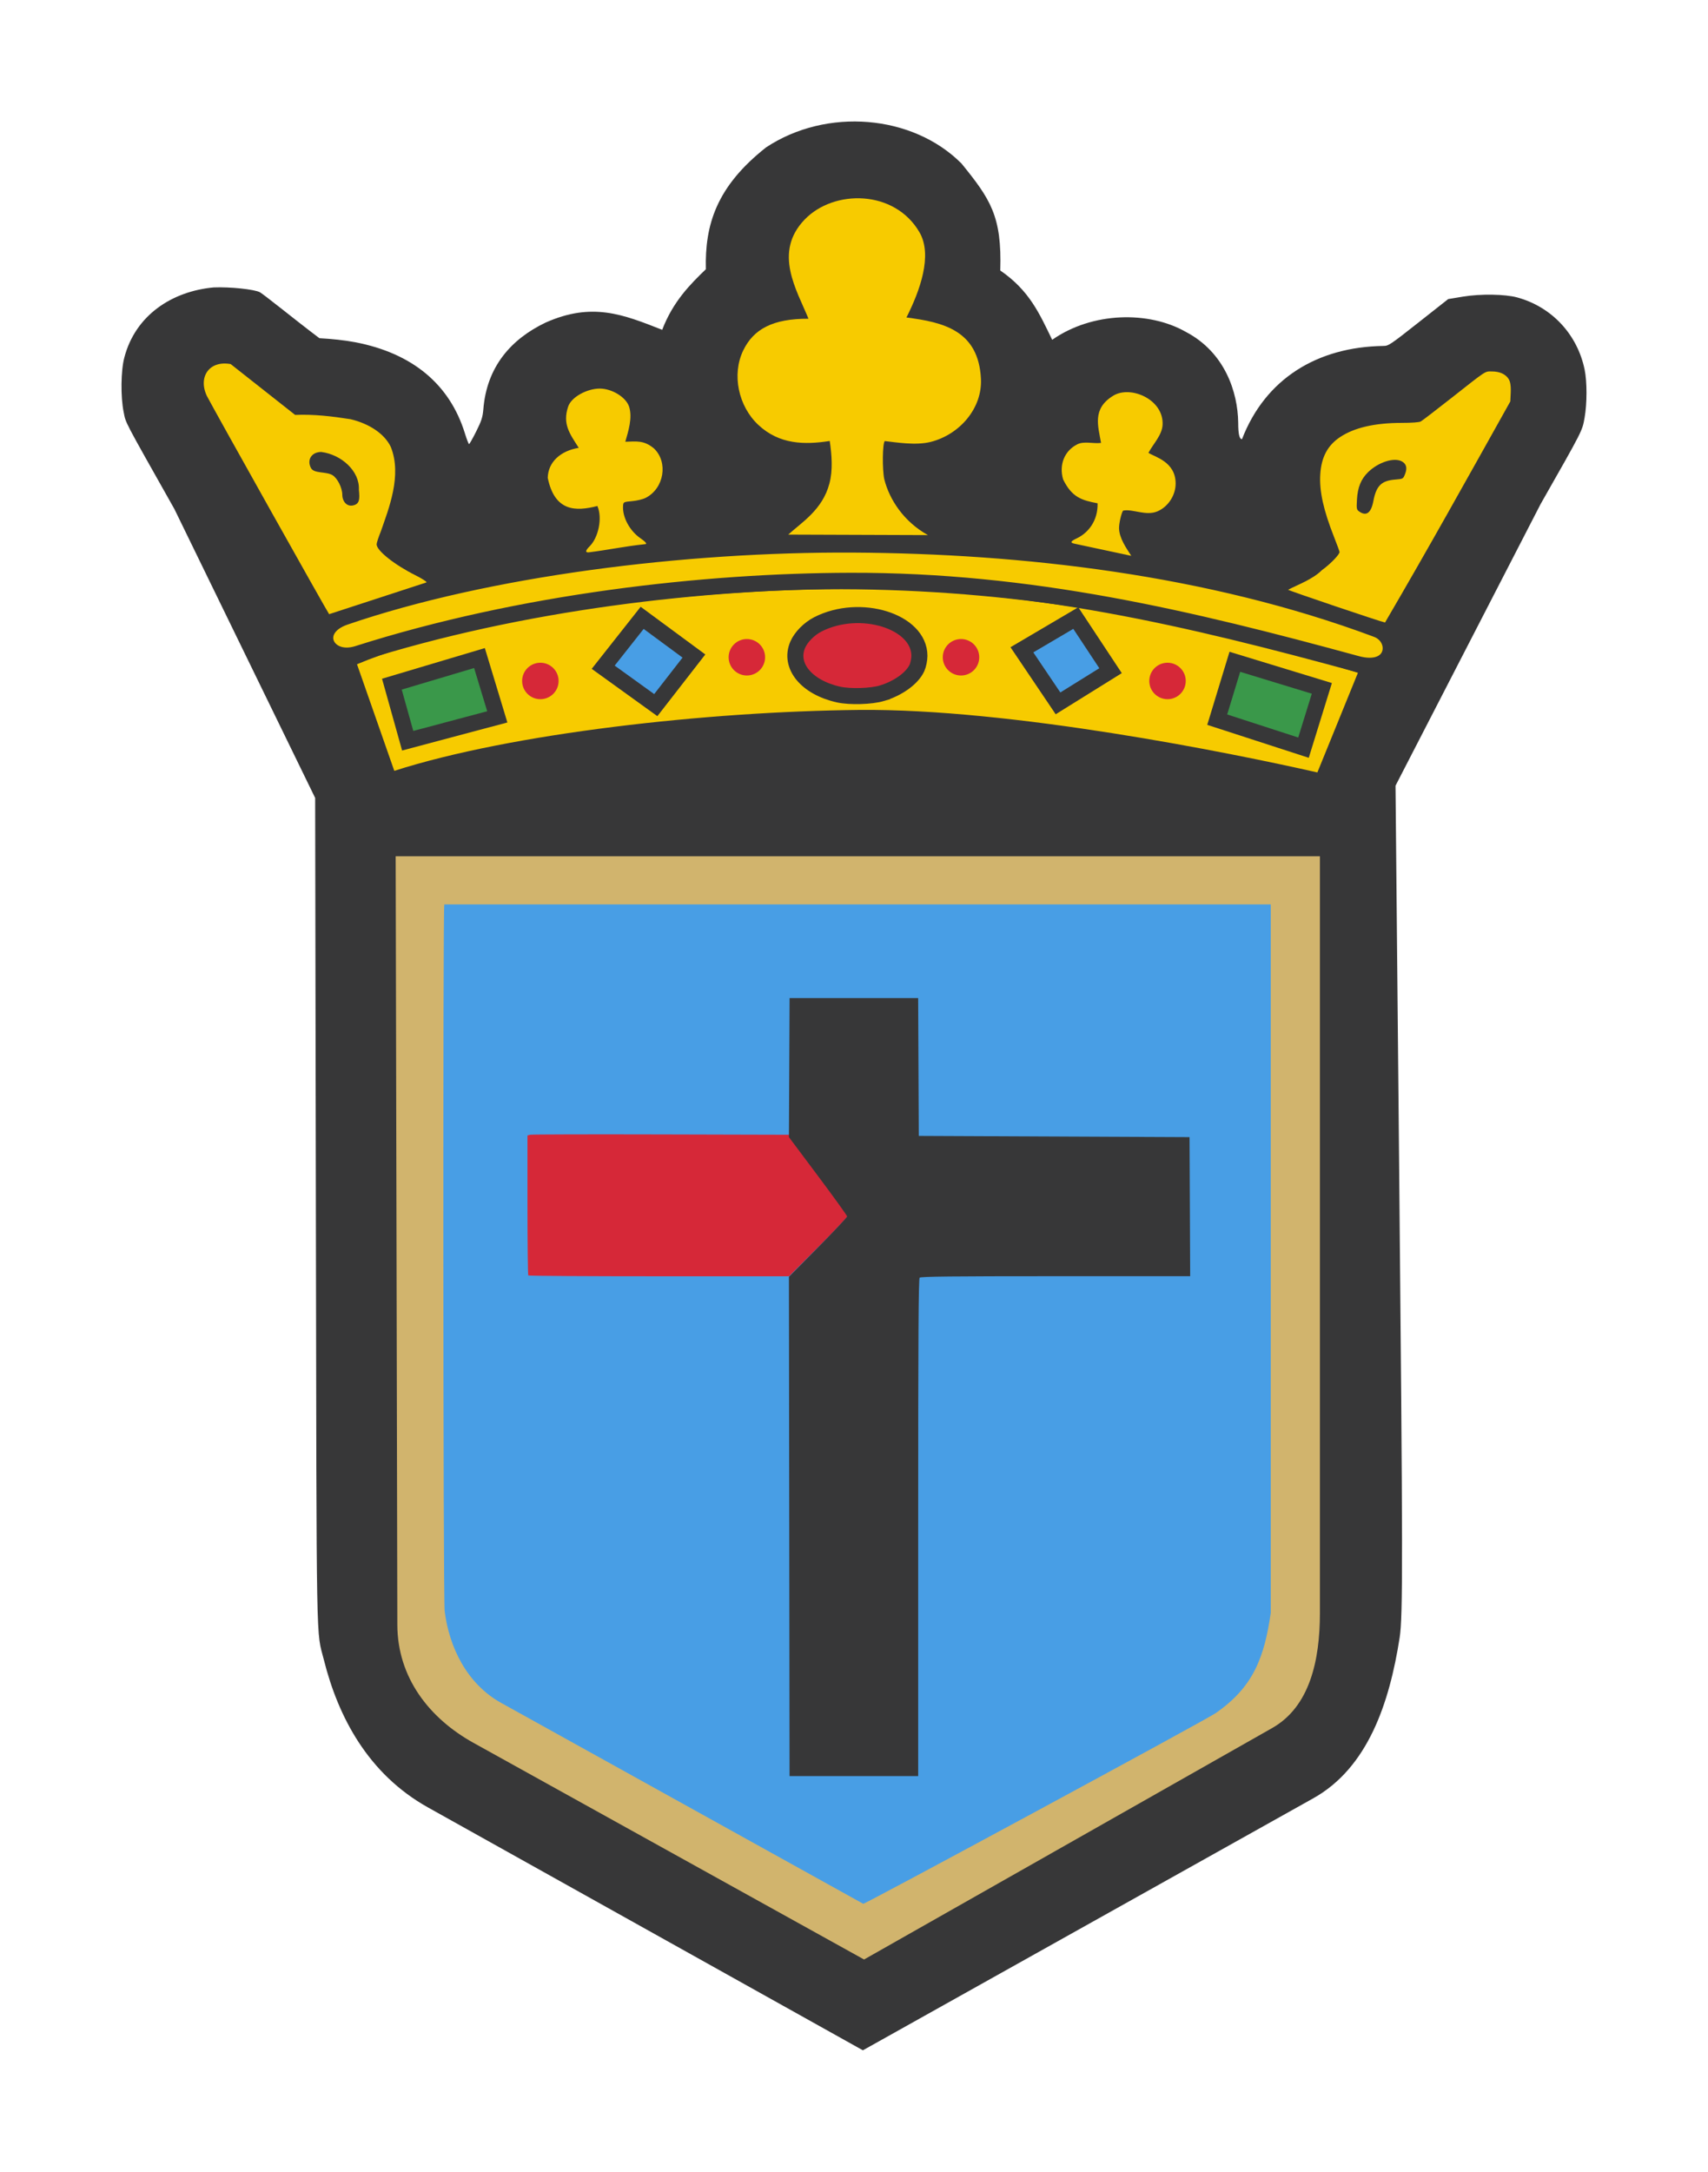 <?xml version="1.0" encoding="UTF-8" standalone="no"?>
<!-- Created with Inkscape (http://www.inkscape.org/) -->

<svg
   xmlns:dc="http://purl.org/dc/elements/1.1/"
   xmlns:cc="http://creativecommons.org/ns#"
   xmlns:rdf="http://www.w3.org/1999/02/22-rdf-syntax-ns#"
   xmlns:svg="http://www.w3.org/2000/svg"
   xmlns="http://www.w3.org/2000/svg"
   xmlns:sodipodi="http://sodipodi.sourceforge.net/DTD/sodipodi-0.dtd"
   xmlns:inkscape="http://www.inkscape.org/namespaces/inkscape"
   width="140.583mm"
   height="178.75mm"
   viewBox="0 0 140.583 178.75"
   version="1.1"
   id="svg832"
   sodipodi:docname="Santa Vera Cruz y Confalón.svg"
   inkscape:version="0.92.4 (5da689c313, 2019-01-14)">
  <defs
     id="defs826" />
  <sodipodi:namedview
     id="base"
     pagecolor="#ffffff"
     bordercolor="#666666"
     borderopacity="1.0"
     inkscape:pageopacity="0.0"
     inkscape:pageshadow="2"
     inkscape:zoom="0.98994949"
     inkscape:cx="680.52862"
     inkscape:cy="241.35926"
     inkscape:document-units="mm"
     inkscape:current-layer="layer1"
     showgrid="false"
     inkscape:window-width="1680"
     inkscape:window-height="1027"
     inkscape:window-x="-8"
     inkscape:window-y="-8"
     inkscape:window-maximized="1"
     inkscape:snap-nodes="false"
     fit-margin-top="10"
     fit-margin-left="10"
     fit-margin-right="10"
     fit-margin-bottom="10" />
  <g
     inkscape:label="Capa 1"
     inkscape:groupmode="layer"
     id="layer1"
     transform="translate(740.055,-141.163)">
    <path
       sodipodi:nodetypes="cssscsssccccccsccccscccccccccccccccsscccc"
       inkscape:connector-curvature="0"
       id="path11209"
       d="m -625.192,205.83 0.294,30.893 c 0.312,32.788 0.317,37.472 0.047,39.215 -0.84,5.41 -2.624,10.723 -7.107,13.231 l -37.074,20.743 -35.795,-19.988 c -4.933,-2.755 -7.389,-7.454 -8.561,-12.112 -0.657,-2.613 -0.604,0.373 -0.668,-37.051 l -0.058,-33.922 -11.585,-23.775 c -4.239,-7.52 -3.985,-7.035 -4.178,-7.982 -0.257,-1.259 -0.231,-3.424 0.054,-4.486 0.905,-3.48 3.915,-5.461 7.354,-5.776 1.346,-0.056 3.349,0.153 3.811,0.399 0.108,0.057 0.919,0.677 1.803,1.377 0.884,0.7 1.942,1.528 2.35,1.839 l 0.743,0.565 c 0.995,0.054 2.024,0.156 2.964,0.334 4.691,0.906 7.76,3.46 9.008,7.496 0.15,0.486 0.304,0.883 0.342,0.883 0.038,0 0.301,-0.466 0.586,-1.035 0.43,-0.86 0.529,-1.162 0.587,-1.792 0.27,-3.548 2.301,-5.818 5.119,-7.169 3.831,-1.708 6.382,-0.678 9.605,0.592 0.893,-2.334 2.313,-3.752 3.596,-4.988 -0.092,-3.646 0.863,-6.802 4.958,-10.029 4.978,-3.293 12.06,-2.706 16.085,1.333 2.379,2.936 3.329,4.332 3.188,8.802 2.411,1.654 3.23,3.562 4.273,5.704 3.315,-2.316 7.964,-2.387 11.012,-0.645 3.212,1.689 4.263,4.96 4.299,7.462 0,0.937 0.097,1.361 0.312,1.361 1.919,-4.967 6.184,-7.594 11.642,-7.673 0.415,0 0.561,-0.098 2.884,-1.929 l 2.447,-1.929 1.226,-0.202 c 1.44,-0.237 3.453,-0.206 4.457,0.069 2.835,0.775 4.946,3.035 5.545,5.935 0.206,0.997 0.205,2.799 -0.002,3.96 -0.198,1.109 -0.116,0.949 -3.629,7.126 z"
       style="opacity:1;fill:#373738;fill-opacity:1;stroke-width:1" />
    <path
       style="fill:#d1b46d;fill-opacity:1;stroke:none;stroke-width:1"
       d="m -707.351,274.888 c 0.009,4.33 2.615,7.694 6.273,9.722 l 32.143,17.828 33.592,-19.05 c 3.079,-1.746 3.928,-5.535 3.928,-9.463 v -62.285 h -76.073 z"
       id="path11163"
       inkscape:connector-curvature="0"
       sodipodi:nodetypes="sscssccs" />
    <path
       style="fill:#489ee5;fill-opacity:1;stroke:none;stroke-width:1"
       d="m -635.46,273.911 c -0.534,3.67 -1.435,6.112 -4.547,8.257 -0.869,0.599 -28.779,15.685 -28.996,15.685 l -29.81,-16.538 c -2.817,-1.563 -4.277,-4.603 -4.641,-7.541 -0.132,-1.063 -0.151,-58.099 -0.03,-58.173 h 68.024 z"
       id="path11147"
       inkscape:connector-curvature="0"
       sodipodi:nodetypes="cscssccc" />
    <g
       id="g11373"
       transform="matrix(0.397,0,0,0.397,-439.88,186.732)"
       style="stroke-width:2.516">
      <path
         inkscape:connector-curvature="0"
         id="path11359"
         d="m -586.36,143.652 c 3.389,-3.387 6.154,-6.33 6.145,-6.54 -0.009,-0.211 -2.781,-4.041 -6.16,-8.511 l -6.143,-8.128 -26.543,-0.07 c -14.599,-0.038 -26.8,-0.008 -27.114,0.068 l -0.572,0.138 v 14.431 c 0,7.937 0.076,14.507 0.169,14.6 0.093,0.093 12.294,0.169 27.113,0.169 h 26.943 z"
         style="fill:#d62838;fill-opacity:1;stroke-width:2.516" />
      <path
         inkscape:connector-curvature="0"
         id="path11203"
         d="m -592.479,201.67 -0.065,-51.752 6.032,-6.098 c 3.318,-3.354 6.032,-6.242 6.032,-6.418 0,-0.176 -2.715,-3.947 -6.032,-8.38 l -6.032,-8.06 0.068,-14.415 0.068,-14.414 h 13.329 13.329 l 0.066,14.287 0.066,14.287 28.067,0.127 28.067,0.127 0.066,14.415 0.066,14.415 h -27.891 c -21.355,0 -27.963,0.071 -28.196,0.305 -0.235,0.235 -0.305,12.09 -0.305,51.816 v 51.511 h -13.334 -13.334 z"
         style="fill:#373738;fill-opacity:1;stroke-width:2.516" />
    </g>
    <g
       id="g11281"
       transform="matrix(0.397,0,0,0.397,-439.88,184.208)"
       style="stroke-width:2.516">
      <path
         id="path11269"
         d="m -674.362,51.383 c 24.306,-7.794 64.869,-12.303 96.304,-12.628 31.435,-0.325 76.835,8.825 95.078,12.957 l 8.405,-20.661 c -35.207,-11.054 -69.794,-16.869 -103.818,-17.298 -34.025,-0.429 -80.396,5.7 -103.7,15.533 z"
         style="fill:#f7cb00;fill-opacity:1;stroke:none;stroke-width:6.657;stroke-miterlimit:4;stroke-dasharray:none"
         inkscape:connector-curvature="0" />
      <path
         sodipodi:nodetypes="sssssss"
         inkscape:connector-curvature="0"
         id="path11267"
         d="M -470.683,22.033 C -505.446,9.052 -544.172,4.674 -579.155,4.473 -614.295,4.27 -655.115,9.385 -684.599,19.491 c -7.222,2.475 -3.92,9.718 2.661,7.62 33.956,-10.825 71.917,-15.05 102.081,-15.128 37.406,-0.098 70.386,7.754 105.029,17.222 8.036,2.196 8.889,-5.401 4.146,-7.172 z"
         style="fill:#f7cb00;fill-opacity:1;stroke:#373738;stroke-width:3.328;stroke-miterlimit:4;stroke-dasharray:none;stroke-opacity:1" />
      <path
         d="m -563.728,2.508 c -4.989,-2.784 -7.967,-7.318 -9.045,-11.577 -0.443,-2.098 -0.377,-7.443 0.098,-7.918 2.188,0.233 6.388,0.974 9.531,0.174 6.059,-1.543 10.715,-7.027 10.411,-13.084 -0.502,-10.007 -7.78,-11.731 -15.445,-12.708 2.786,-5.519 5.478,-12.901 2.693,-17.68 -5.165,-8.862 -17.742,-8.91 -23.79,-2.633 -6.587,6.837 -1.631,14.624 0.786,20.572 -7.415,-0.027 -11.389,2.157 -13.524,6.559 -2.424,4.998 -1.009,11.589 3.125,15.451 4.371,4.083 9.579,4.144 14.806,3.333 0.419,2.846 0.678,6.064 -0.07,8.825 -1.419,5.444 -5.78,8.072 -8.532,10.583 z m -58.675,1.885 c 0.562,0 0.191,-0.472 -1.016,-1.294 -2.073,-1.466 -3.713,-4.258 -3.508,-6.777 0.076,-0.663 0.156,-0.699 1.872,-0.853 1.016,-0.091 2.237,-0.387 2.818,-0.684 3.814,-1.946 4.718,-7.399 1.699,-10.253 -2.09,-1.74 -3.666,-1.436 -5.929,-1.376 0.639,-2.215 1.518,-4.97 0.791,-7.256 -0.629,-1.975 -3.561,-3.767 -6.091,-3.767 -2.599,0 -5.876,1.731 -6.546,3.727 -1.223,3.646 0.343,5.649 2.194,8.561 -3.741,0.601 -6.354,2.912 -6.429,6.222 1.448,7.016 5.801,6.991 10.296,5.83 1.107,2.605 0.148,6.569 -1.549,8.299 -1.044,1.02 -1.033,1.461 0.032,1.278 3.992,-0.51 7.067,-1.197 11.366,-1.659 z m 100.839,2.415 c -1.081,-1.678 -2.494,-3.66 -2.54,-5.751 0,-1.031 0.491,-3.149 0.841,-3.623 1.99,-0.406 4.76,1.189 7.166,0.133 2.237,-0.982 3.738,-3.372 3.731,-5.764 -0.012,-4.501 -4.292,-5.478 -5.642,-6.345 0.99,-1.873 2.84,-3.674 2.937,-5.847 0.235,-5.261 -6.646,-8.173 -10.2,-6.02 -4.454,2.698 -3.171,6.286 -2.56,9.805 -1.618,0.208 -3.504,-0.419 -4.921,0.291 -2.664,1.336 -3.833,4.238 -2.947,7.263 1.804,3.709 3.831,4.34 7.151,4.966 0.084,3.67 -1.973,6.103 -4.177,7.198 -1.408,0.66 -1.581,0.939 -0.712,1.154 z m -163.576,-12.641 c 0,-1.455 -1.019,-3.486 -2.055,-4.098 -1.359,-0.787 -3.814,-0.271 -4.449,-1.476 -0.887,-1.715 0.149,-3.319 2.143,-3.319 4.201,0.54 7.99,3.989 7.799,7.811 0.221,2.065 0.049,2.761 -0.777,3.137 -1.691,0.683 -2.651,-0.727 -2.661,-2.054 z m 17.468,18.146 c 0.051,-0.153 -0.972,-0.81 -2.274,-1.461 -4.393,-2.196 -8.082,-5.133 -8.082,-6.434 0,-0.278 0.396,-1.488 0.881,-2.689 1.572,-4.545 4.471,-11.615 2.038,-17.556 -1.291,-2.638 -4.365,-4.741 -8.317,-5.691 -3.815,-0.599 -7.646,-1.051 -11.493,-0.89 -4.454,-3.512 -8.907,-7.025 -13.361,-10.537 -4.488,-0.811 -6.786,2.713 -4.94,6.604 1.449,2.807 25.154,45.112 25.351,45.242 z m 193.378,-14.687 c -0.559,-0.391 -0.588,-0.54 -0.48,-2.477 0.141,-2.535 0.84,-4.255 2.309,-5.688 2.12,-2.066 5.32,-3.101 6.962,-2.251 0.977,0.505 1.206,1.382 0.695,2.66 -0.394,0.985 -0.41,0.994 -2.023,1.123 -2.88,0.231 -3.937,1.276 -4.551,4.498 -0.463,2.432 -1.453,3.157 -2.913,2.135 z m 31.313,-22.825 c 0.036,-1.515 0.347,-3.524 -0.344,-4.651 -0.64,-1.021 -1.865,-1.572 -3.499,-1.572 -1.46,0 -0.971,-0.321 -8.332,5.476 -3.22,2.536 -6.099,4.742 -6.397,4.901 -0.329,0.176 -1.882,0.29 -3.954,0.29 -5.548,0 -9.811,0.981 -12.755,2.935 -2.6,1.726 -3.906,4.183 -4.121,7.756 -0.209,3.475 0.656,7.382 2.885,13.031 0.612,1.551 1.113,2.922 1.113,3.048 10e-4,0.536 -1.97,2.562 -3.646,3.747 -1.934,1.937 -5,3.012 -7.021,4.076 0,0.148 19.462,6.724 20.098,6.791 9.108,-15.578 17.05,-29.875 25.973,-45.83 z"
         style="fill:#f7cb00;fill-opacity:1;stroke:none;stroke-width:6.657;stroke-miterlimit:4;stroke-dasharray:none"
         id="path11231"
         inkscape:connector-curvature="0" />
      <g
         style="stroke:#000000;stroke-width:2.516"
         transform="translate(-432.886,-26.192)"
         id="g11228">
        <path
           sodipodi:nodetypes="ccccc"
           inkscape:connector-curvature="0"
           style="fill:#3a984a;fill-opacity:1;stroke:#373738;stroke-width:3.328;stroke-miterlimit:4;stroke-dasharray:none;stroke-opacity:1"
           d="m -241.976,59.605 3.279,11.727 18.575,-4.95 -3.693,-12.192 z"
           id="path11195" />
        <path
           sodipodi:nodetypes="ccccc"
           inkscape:connector-curvature="0"
           style="fill:#3a984a;fill-opacity:1;stroke:#373738;stroke-width:3.328;stroke-miterlimit:4;stroke-dasharray:none;stroke-opacity:1"
           d="m -52.974,72.77 3.805,-12.293 -18.038,-5.507 -3.654,11.994 z"
           id="path11191" />
        <path
           sodipodi:nodetypes="ccccc"
           inkscape:connector-curvature="0"
           style="fill:#489ee5;fill-opacity:1;stroke:#373738;stroke-width:3.328;stroke-miterlimit:4;stroke-dasharray:none;stroke-opacity:1"
           d="m -190.086,45.857 -8.079,10.236 10.902,7.857 7.908,-10.178 z"
           id="path11187" />
        <path
           sodipodi:nodetypes="ccccc"
           inkscape:connector-curvature="0"
           style="fill:#489ee5;fill-opacity:1;stroke:#373738;stroke-width:3.328;stroke-miterlimit:4;stroke-dasharray:none;stroke-opacity:1"
           d="m -100.183,45.902 -11.171,6.58 7.486,11.104 10.891,-6.777 z"
           id="path11185" />
        <path
           inkscape:connector-curvature="0"
           style="fill:#d62838;fill-opacity:1;stroke:#373738;stroke-width:3.328;stroke-miterlimit:4;stroke-dasharray:none;stroke-opacity:1"
           d="m -140.36,61.483 c 3.377,-1.018 6.273,-3.116 7.249,-5.253 0.279,-0.61 0.507,-1.734 0.507,-2.497 0,-7.182 -12.293,-10.999 -21.044,-6.534 -1.808,0.922 -3.5,2.634 -4.19,4.239 -1.87,4.347 1.808,8.831 8.462,10.317 2.379,0.531 6.795,0.398 9.016,-0.271 z"
           id="path11183" />
      </g>
    </g>
    <g
       id="g11387"
       transform="matrix(0.397,0,0,0.397,-567.73,194.394)"
       style="fill:#d62838;fill-opacity:1;stroke-width:2.516">
      <circle
         r="3.78"
         cy="7.092"
         cx="-322.036"
         id="path11375"
         style="opacity:1;fill:#d62838;fill-opacity:1;fill-rule:nonzero;stroke:none;stroke-width:6.657;stroke-linecap:round;stroke-linejoin:round;stroke-miterlimit:4;stroke-dasharray:none;stroke-dashoffset:0;stroke-opacity:1" />
      <circle
         style="opacity:1;fill:#d62838;fill-opacity:1;fill-rule:nonzero;stroke:none;stroke-width:6.657;stroke-linecap:round;stroke-linejoin:round;stroke-miterlimit:4;stroke-dasharray:none;stroke-dashoffset:0;stroke-opacity:1"
         id="circle11377"
         cx="-279.224"
         cy="2.179"
         r="3.78" />
      <circle
         r="3.78"
         cy="7.092"
         cx="-192.012"
         id="circle11379"
         style="opacity:1;fill:#d62838;fill-opacity:1;fill-rule:nonzero;stroke:none;stroke-width:6.657;stroke-linecap:round;stroke-linejoin:round;stroke-miterlimit:4;stroke-dasharray:none;stroke-dashoffset:0;stroke-opacity:1" />
      <circle
         style="opacity:1;fill:#d62838;fill-opacity:1;fill-rule:nonzero;stroke:none;stroke-width:6.657;stroke-linecap:round;stroke-linejoin:round;stroke-miterlimit:4;stroke-dasharray:none;stroke-dashoffset:0;stroke-opacity:1"
         id="circle11381"
         cx="-234.824"
         cy="2.179"
         r="3.78" />
    </g>
  </g>
</svg>
